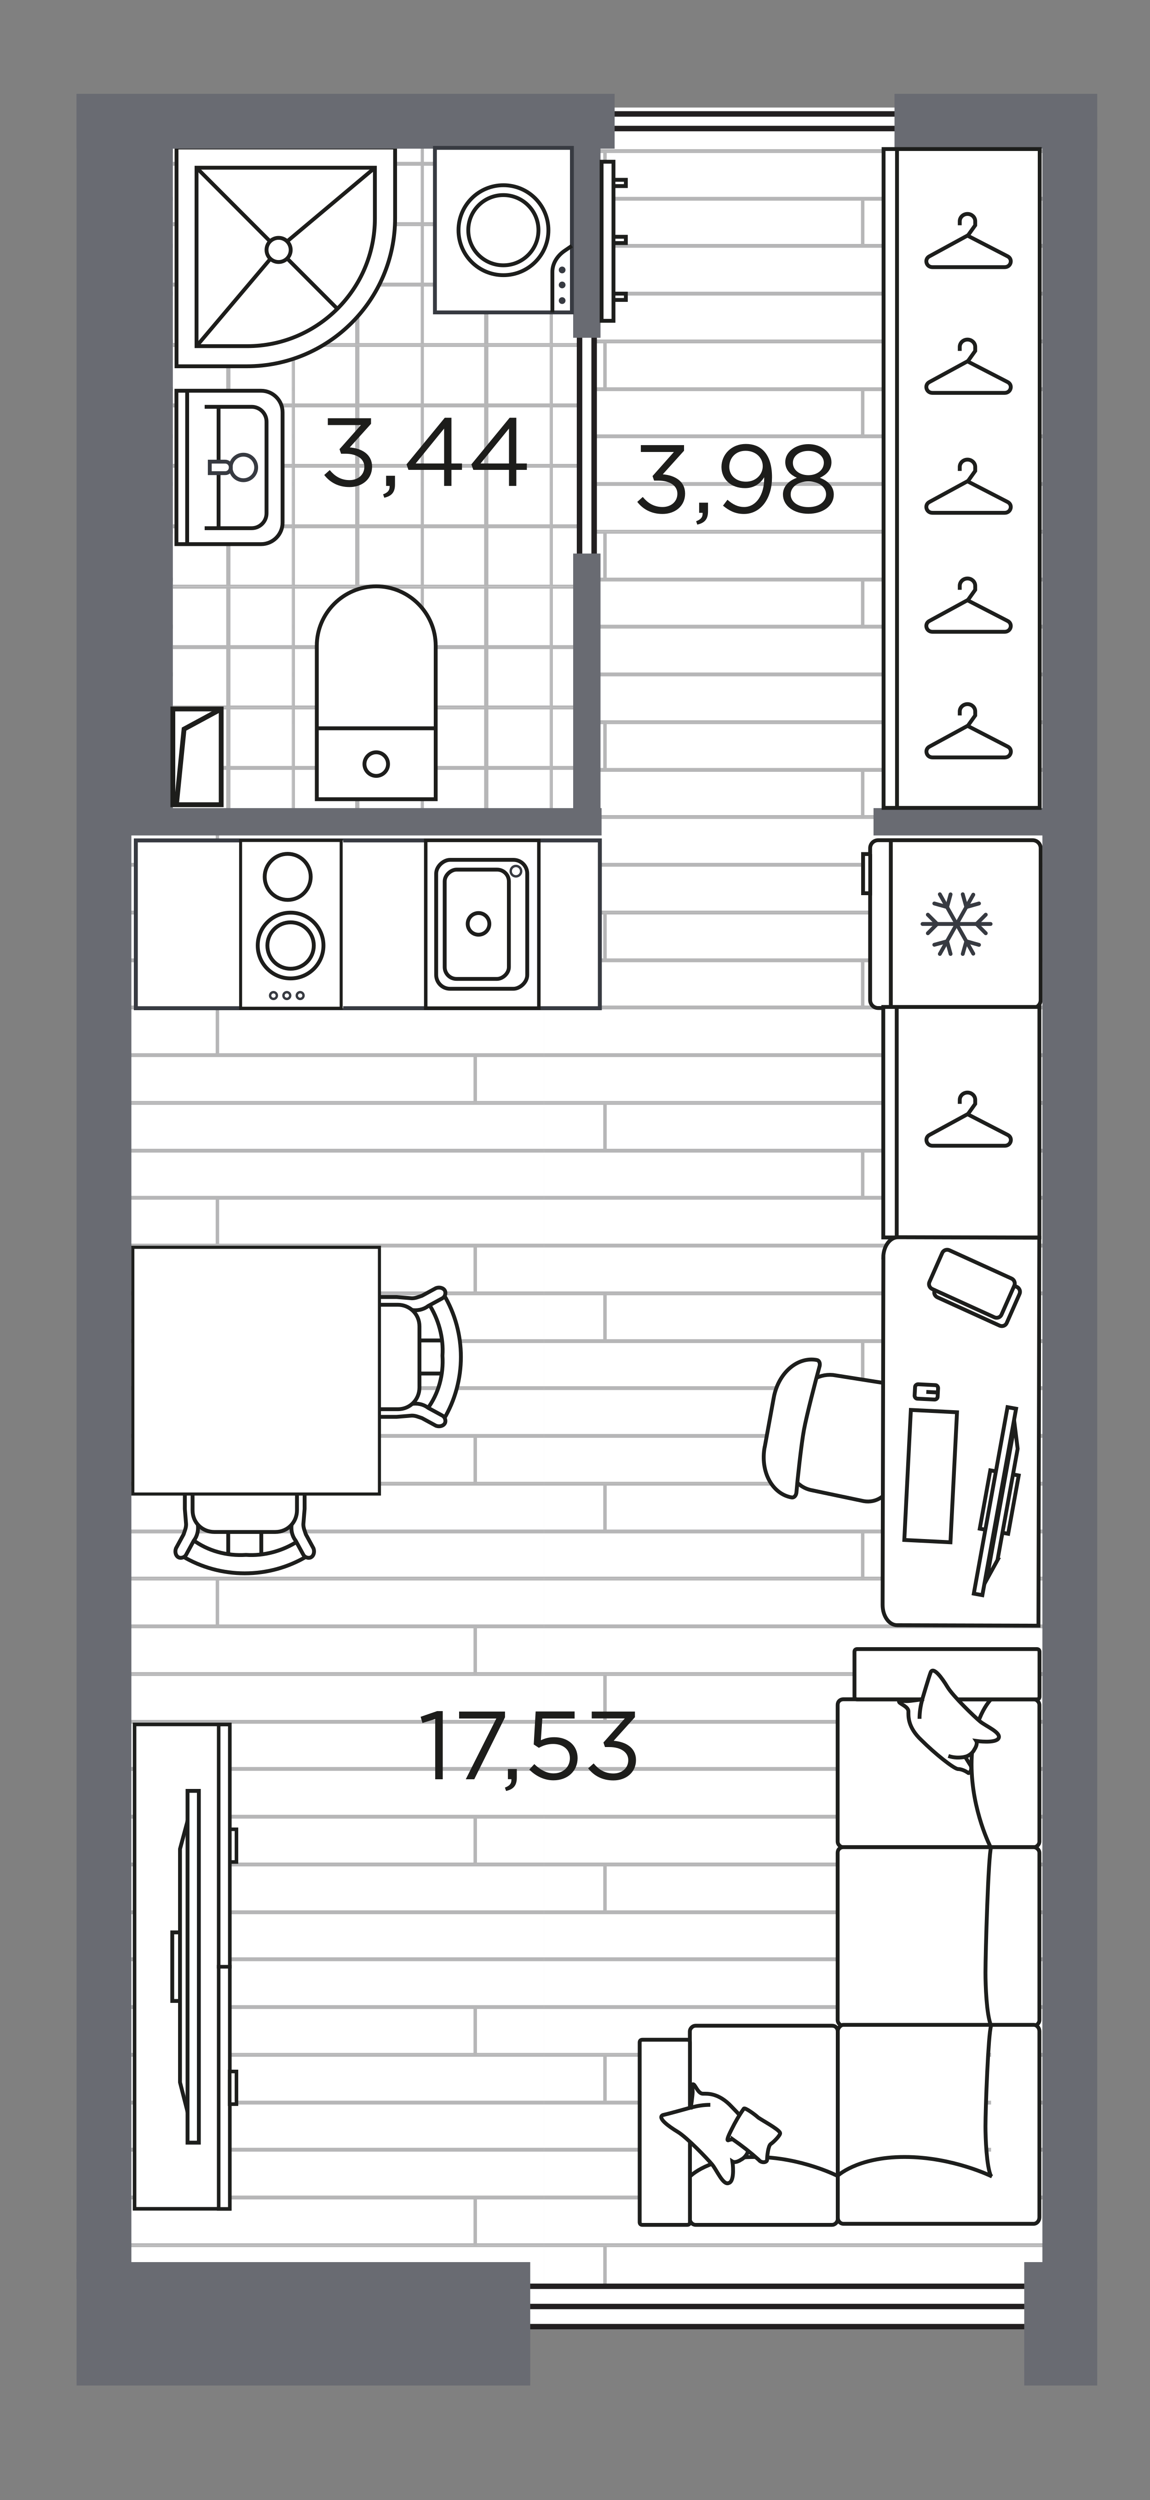 <?xml version="1.0" encoding="UTF-8"?>
<svg xmlns="http://www.w3.org/2000/svg" version="1.1" xmlns:xlink="http://www.w3.org/1999/xlink" viewBox="0 0 118.96 258.5">
  <rect x="0" y="0" width="118.96" height="258.5" fill="#808080" stroke="none"/>
  <defs>
    <style>
      .cls-1 {
        clip-path: url(#clippath-51);
      }

      .cls-2 {
        clip-path: url(#clippath-34);
      }

      .cls-3 {
        clip-path: url(#clippath-38);
      }

      .cls-4 {
        clip-path: url(#clippath-21);
      }

      .cls-5 {
        clip-path: url(#clippath-6);
      }

      .cls-6 {
        clip-path: url(#clippath-7);
      }

      .cls-7 {
        clip-path: url(#clippath-17);
      }

      .cls-8 {
        clip-path: url(#clippath-31);
      }

      .cls-9 {
        stroke-width: .25px;
      }

      .cls-9, .cls-10, .cls-11, .cls-12, .cls-13, .cls-14, .cls-15, .cls-16, .cls-17, .cls-18, .cls-19, .cls-20, .cls-21, .cls-22, .cls-23, .cls-24, .cls-25 {
        stroke-miterlimit: 10;
      }

      .cls-9, .cls-11, .cls-15, .cls-19 {
        stroke: #373a41;
      }

      .cls-9, .cls-26, .cls-14, .cls-15, .cls-17, .cls-18, .cls-20, .cls-21, .cls-24, .cls-25 {
        fill: none;
      }

      .cls-27 {
        clip-path: url(#clippath-15);
      }

      .cls-28 {
        clip-path: url(#clippath-33);
      }

      .cls-29 {
        clip-path: url(#clippath-18);
      }

      .cls-30 {
        clip-path: url(#clippath-47);
      }

      .cls-31 {
        clip-path: url(#clippath-4);
      }

      .cls-32 {
        clip-path: url(#clippath-22);
      }

      .cls-33 {
        clip-path: url(#clippath-23);
      }

      .cls-10 {
        stroke-width: .57px;
      }

      .cls-10, .cls-11, .cls-34, .cls-12, .cls-35, .cls-13, .cls-16, .cls-19, .cls-22, .cls-23 {
        fill: #fff;
      }

      .cls-10, .cls-16, .cls-18 {
        stroke: #221f20;
      }

      .cls-36 {
        clip-path: url(#clippath-54);
      }

      .cls-11 {
        stroke-width: .41px;
      }

      .cls-37 {
        clip-path: url(#clippath-9);
      }

      .cls-38 {
        fill: #373a41;
      }

      .cls-39 {
        clip-path: url(#clippath-10);
      }

      .cls-40 {
        clip-path: url(#clippath-42);
      }

      .cls-41 {
        fill: #b6b6b7;
      }

      .cls-42 {
        clip-path: url(#clippath-43);
      }

      .cls-43 {
        clip-path: url(#clippath-25);
      }

      .cls-12, .cls-14, .cls-20, .cls-21, .cls-24, .cls-25 {
        stroke: #1d1d1b;
      }

      .cls-12, .cls-21 {
        stroke-width: .5px;
      }

      .cls-44 {
        clip-path: url(#clippath-27);
      }

      .cls-45 {
        clip-path: url(#clippath-11);
      }

      .cls-35 {
        stroke-linejoin: round;
      }

      .cls-35, .cls-13, .cls-14, .cls-15, .cls-17, .cls-19, .cls-24 {
        stroke-width: .4px;
      }

      .cls-35, .cls-13, .cls-17, .cls-22, .cls-23 {
        stroke: #1d1e1c;
      }

      .cls-35, .cls-15 {
        stroke-linecap: round;
      }

      .cls-46 {
        clip-path: url(#clippath-36);
      }

      .cls-47 {
        clip-path: url(#clippath-35);
      }

      .cls-48 {
        clip-path: url(#clippath-48);
      }

      .cls-49 {
        clip-path: url(#clippath-28);
      }

      .cls-50 {
        clip-path: url(#clippath-1);
      }

      .cls-51 {
        clip-path: url(#clippath-45);
      }

      .cls-52 {
        isolation: isolate;
      }

      .cls-53 {
        clip-path: url(#clippath-46);
      }

      .cls-54 {
        clip-path: url(#clippath-40);
      }

      .cls-55 {
        clip-path: url(#clippath-5);
      }

      .cls-56 {
        clip-path: url(#clippath-20);
      }

      .cls-57 {
        clip-path: url(#clippath-8);
      }

      .cls-58 {
        clip-path: url(#clippath-52);
      }

      .cls-59 {
        clip-path: url(#clippath-41);
      }

      .cls-60 {
        clip-path: url(#clippath-3);
      }

      .cls-61 {
        clip-path: url(#clippath-26);
      }

      .cls-16, .cls-18 {
        stroke-width: .56px;
      }

      .cls-62 {
        clip-path: url(#clippath-12);
      }

      .cls-63 {
        clip-path: url(#clippath-50);
      }

      .cls-64 {
        clip-path: url(#clippath-14);
      }

      .cls-65 {
        clip-path: url(#clippath-30);
      }

      .cls-66 {
        clip-path: url(#clippath-19);
      }

      .cls-67 {
        mix-blend-mode: multiply;
      }

      .cls-68 {
        clip-path: url(#clippath-32);
      }

      .cls-69 {
        fill: #1d1d1b;
      }

      .cls-70 {
        clip-path: url(#clippath-55);
      }

      .cls-71 {
        fill: #696b72;
      }

      .cls-20 {
        stroke-width: .36px;
      }

      .cls-72 {
        clip-path: url(#clippath-53);
      }

      .cls-73 {
        clip-path: url(#clippath-39);
      }

      .cls-74 {
        clip-path: url(#clippath-16);
      }

      .cls-75 {
        clip-path: url(#clippath-2);
      }

      .cls-76 {
        clip-path: url(#clippath-29);
      }

      .cls-77 {
        clip-path: url(#clippath-49);
      }

      .cls-78 {
        clip-path: url(#clippath-37);
      }

      .cls-79 {
        clip-path: url(#clippath-13);
      }

      .cls-22 {
        stroke-width: .37px;
      }

      .cls-80 {
        clip-path: url(#clippath-24);
      }

      .cls-23 {
        stroke-width: .32px;
      }

      .cls-81 {
        clip-path: url(#clippath);
      }

      .cls-24 {
        fill-rule: evenodd;
      }

      .cls-82 {
        clip-path: url(#clippath-44);
      }

      .cls-25 {
        stroke-width: .31px;
      }
    </style>
    <clipPath id="clippath">
      <polygon class="cls-26" points="111.74 237.48 111.74 11.12 10.76 11.12 10.76 237.87 17.88 237.87 111.74 237.48"/>
    </clipPath>
    <clipPath id="clippath-1">
      <rect class="cls-26" x="56.29" y="5.77" width="93.41" height="78.73"/>
    </clipPath>
    <clipPath id="clippath-2">
      <rect class="cls-26" x="56.29" y="84.51" width="93.41" height="78.73"/>
    </clipPath>
    <clipPath id="clippath-3">
      <rect class="cls-26" x="56.29" y="163.24" width="93.41" height="78.73"/>
    </clipPath>
    <clipPath id="clippath-4">
      <rect class="cls-26" x="-37.12" y="5.77" width="93.41" height="78.73"/>
    </clipPath>
    <clipPath id="clippath-5">
      <rect class="cls-26" x="-37.12" y="84.51" width="93.41" height="78.73"/>
    </clipPath>
    <clipPath id="clippath-6">
      <rect class="cls-26" x="-37.12" y="163.24" width="93.41" height="78.73"/>
    </clipPath>
    <clipPath id="clippath-7">
      <rect class="cls-26" x="17.88" y="14.55" width="42.5" height="70.28"/>
    </clipPath>
    <clipPath id="clippath-8">
      <rect class="cls-26" x="56.97" y="10.69" width="13.34" height="12.49"/>
    </clipPath>
    <clipPath id="clippath-9">
      <rect class="cls-26" x="56.97" y="10.69" width="13.34" height="12.49"/>
    </clipPath>
    <clipPath id="clippath-10">
      <rect class="cls-26" x="56.97" y="23.18" width="13.34" height="12.49"/>
    </clipPath>
    <clipPath id="clippath-11">
      <rect class="cls-26" x="56.97" y="23.18" width="13.34" height="12.49"/>
    </clipPath>
    <clipPath id="clippath-12">
      <rect class="cls-26" x="56.97" y="35.67" width="13.34" height="12.49"/>
    </clipPath>
    <clipPath id="clippath-13">
      <rect class="cls-26" x="56.97" y="35.67" width="13.34" height="12.49"/>
    </clipPath>
    <clipPath id="clippath-14">
      <rect class="cls-26" x="56.97" y="48.16" width="13.34" height="12.49"/>
    </clipPath>
    <clipPath id="clippath-15">
      <rect class="cls-26" x="56.97" y="48.16" width="13.34" height="12.49"/>
    </clipPath>
    <clipPath id="clippath-16">
      <rect class="cls-26" x="56.97" y="60.66" width="13.34" height="12.49"/>
    </clipPath>
    <clipPath id="clippath-17">
      <rect class="cls-26" x="56.97" y="60.66" width="13.34" height="12.49"/>
    </clipPath>
    <clipPath id="clippath-18">
      <rect class="cls-26" x="56.97" y="73.15" width="13.34" height="12.49"/>
    </clipPath>
    <clipPath id="clippath-19">
      <rect class="cls-26" x="56.97" y="73.15" width="13.34" height="12.49"/>
    </clipPath>
    <clipPath id="clippath-20">
      <rect class="cls-26" x="43.63" y="10.69" width="13.34" height="12.49"/>
    </clipPath>
    <clipPath id="clippath-21">
      <rect class="cls-26" x="43.63" y="10.69" width="13.34" height="12.49"/>
    </clipPath>
    <clipPath id="clippath-22">
      <rect class="cls-26" x="43.63" y="23.18" width="13.34" height="12.49"/>
    </clipPath>
    <clipPath id="clippath-23">
      <rect class="cls-26" x="43.63" y="23.18" width="13.34" height="12.49"/>
    </clipPath>
    <clipPath id="clippath-24">
      <rect class="cls-26" x="43.63" y="35.67" width="13.34" height="12.49"/>
    </clipPath>
    <clipPath id="clippath-25">
      <rect class="cls-26" x="43.63" y="35.67" width="13.34" height="12.49"/>
    </clipPath>
    <clipPath id="clippath-26">
      <rect class="cls-26" x="43.63" y="48.16" width="13.34" height="12.49"/>
    </clipPath>
    <clipPath id="clippath-27">
      <rect class="cls-26" x="43.63" y="48.16" width="13.34" height="12.49"/>
    </clipPath>
    <clipPath id="clippath-28">
      <rect class="cls-26" x="43.63" y="60.66" width="13.34" height="12.49"/>
    </clipPath>
    <clipPath id="clippath-29">
      <rect class="cls-26" x="43.63" y="60.66" width="13.34" height="12.49"/>
    </clipPath>
    <clipPath id="clippath-30">
      <rect class="cls-26" x="43.63" y="73.15" width="13.34" height="12.49"/>
    </clipPath>
    <clipPath id="clippath-31">
      <rect class="cls-26" x="43.63" y="73.15" width="13.34" height="12.49"/>
    </clipPath>
    <clipPath id="clippath-32">
      <rect class="cls-26" x="30.29" y="10.69" width="13.34" height="12.49"/>
    </clipPath>
    <clipPath id="clippath-33">
      <rect class="cls-26" x="30.29" y="10.69" width="13.34" height="12.49"/>
    </clipPath>
    <clipPath id="clippath-34">
      <rect class="cls-26" x="30.29" y="23.18" width="13.34" height="12.49"/>
    </clipPath>
    <clipPath id="clippath-35">
      <rect class="cls-26" x="30.29" y="23.18" width="13.34" height="12.49"/>
    </clipPath>
    <clipPath id="clippath-36">
      <rect class="cls-26" x="30.29" y="35.67" width="13.34" height="12.49"/>
    </clipPath>
    <clipPath id="clippath-37">
      <rect class="cls-26" x="30.29" y="35.67" width="13.34" height="12.49"/>
    </clipPath>
    <clipPath id="clippath-38">
      <rect class="cls-26" x="30.29" y="48.16" width="13.34" height="12.49"/>
    </clipPath>
    <clipPath id="clippath-39">
      <rect class="cls-26" x="30.29" y="48.16" width="13.34" height="12.49"/>
    </clipPath>
    <clipPath id="clippath-40">
      <rect class="cls-26" x="30.29" y="60.66" width="13.34" height="12.49"/>
    </clipPath>
    <clipPath id="clippath-41">
      <rect class="cls-26" x="30.29" y="60.66" width="13.34" height="12.49"/>
    </clipPath>
    <clipPath id="clippath-42">
      <rect class="cls-26" x="30.29" y="73.15" width="13.34" height="12.49"/>
    </clipPath>
    <clipPath id="clippath-43">
      <rect class="cls-26" x="30.29" y="73.15" width="13.34" height="12.49"/>
    </clipPath>
    <clipPath id="clippath-44">
      <rect class="cls-26" x="16.95" y="10.69" width="13.34" height="12.49"/>
    </clipPath>
    <clipPath id="clippath-45">
      <rect class="cls-26" x="16.95" y="10.69" width="13.34" height="12.49"/>
    </clipPath>
    <clipPath id="clippath-46">
      <rect class="cls-26" x="16.95" y="23.18" width="13.34" height="12.49"/>
    </clipPath>
    <clipPath id="clippath-47">
      <rect class="cls-26" x="16.95" y="23.18" width="13.34" height="12.49"/>
    </clipPath>
    <clipPath id="clippath-48">
      <rect class="cls-26" x="16.95" y="35.67" width="13.34" height="12.49"/>
    </clipPath>
    <clipPath id="clippath-49">
      <rect class="cls-26" x="16.95" y="35.67" width="13.34" height="12.49"/>
    </clipPath>
    <clipPath id="clippath-50">
      <rect class="cls-26" x="16.95" y="48.16" width="13.34" height="12.49"/>
    </clipPath>
    <clipPath id="clippath-51">
      <rect class="cls-26" x="16.95" y="48.16" width="13.34" height="12.49"/>
    </clipPath>
    <clipPath id="clippath-52">
      <rect class="cls-26" x="16.95" y="60.66" width="13.34" height="12.49"/>
    </clipPath>
    <clipPath id="clippath-53">
      <rect class="cls-26" x="16.95" y="60.66" width="13.34" height="12.49"/>
    </clipPath>
    <clipPath id="clippath-54">
      <rect class="cls-26" x="16.95" y="73.15" width="13.34" height="12.49"/>
    </clipPath>
    <clipPath id="clippath-55">
      <rect class="cls-26" x="16.95" y="73.15" width="13.34" height="12.49"/>
    </clipPath>
  </defs>
  <!-- Generator: Adobe Illustrator 28.7.1, SVG Export Plug-In . SVG Version: 1.2.0 Build 142)  -->
  <g class="cls-52">
    <g id="_Аpartments" data-name="Аpartments" class="cls-67">
      <g id="APT-5">
        <g class="cls-81">
          <g class="cls-50">
            <g>
              <rect class="cls-34" x="56.29" y="74.67" width="93.41" height="19.68"/>
              <rect class="cls-41" x="56.29" y="84.27" width="93.41" height=".4"/>
              <rect class="cls-41" x="56.29" y="79.4" width="93.41" height=".4"/>
              <g>
                <rect class="cls-41" x="62.4" y="74.67" width=".36" height="4.94"/>
                <rect class="cls-41" x="89.06" y="79.6" width=".36" height="4.94"/>
              </g>
              <rect class="cls-41" x="56.29" y="74.67" width="93.41" height=".2"/>
            </g>
            <g>
              <rect class="cls-34" x="56.29" y="54.98" width="93.41" height="19.68"/>
              <rect class="cls-41" x="56.29" y="69.53" width="93.41" height=".4"/>
              <rect class="cls-41" x="56.29" y="64.59" width="93.41" height=".4"/>
              <rect class="cls-41" x="56.29" y="59.72" width="93.41" height=".4"/>
              <g>
                <rect class="cls-41" x="62.4" y="54.98" width=".36" height="4.94"/>
                <rect class="cls-41" x="89.06" y="59.92" width=".36" height="4.94"/>
                <rect class="cls-41" x="115.73" y="64.86" width=".36" height="4.87"/>
              </g>
              <rect class="cls-41" x="56.29" y="54.98" width="93.41" height=".2"/>
              <rect class="cls-41" x="56.29" y="74.47" width="93.41" height=".2"/>
            </g>
            <g>
              <rect class="cls-34" x="56.29" y="35.3" width="93.41" height="19.68"/>
              <rect class="cls-41" x="56.29" y="49.84" width="93.41" height=".4"/>
              <rect class="cls-41" x="56.29" y="44.91" width="93.41" height=".4"/>
              <rect class="cls-41" x="56.29" y="40.04" width="93.41" height=".4"/>
              <g>
                <rect class="cls-41" x="62.4" y="35.3" width=".36" height="4.94"/>
                <rect class="cls-41" x="89.06" y="40.24" width=".36" height="4.94"/>
                <rect class="cls-41" x="115.73" y="45.18" width=".36" height="4.87"/>
              </g>
              <rect class="cls-41" x="56.29" y="35.3" width="93.41" height=".2"/>
              <rect class="cls-41" x="56.29" y="54.78" width="93.41" height=".2"/>
            </g>
            <g>
              <rect class="cls-34" x="56.29" y="15.62" width="93.41" height="19.68"/>
              <rect class="cls-41" x="56.29" y="30.16" width="93.41" height=".4"/>
              <rect class="cls-41" x="56.29" y="25.22" width="93.41" height=".4"/>
              <rect class="cls-41" x="56.29" y="20.35" width="93.41" height=".4"/>
              <g>
                <rect class="cls-41" x="62.4" y="15.62" width=".36" height="4.94"/>
                <rect class="cls-41" x="89.06" y="20.55" width=".36" height="4.94"/>
                <rect class="cls-41" x="115.73" y="25.49" width=".36" height="4.87"/>
              </g>
              <rect class="cls-41" x="56.29" y="15.62" width="93.41" height=".2"/>
              <rect class="cls-41" x="56.29" y="35.1" width="93.41" height=".2"/>
            </g>
            <g>
              <rect class="cls-34" x="56.29" y="-4.07" width="93.41" height="19.68"/>
              <rect class="cls-41" x="56.29" y="10.48" width="93.41" height=".4"/>
              <rect class="cls-41" x="56.29" y="5.54" width="93.41" height=".4"/>
              <g>
                <rect class="cls-41" x="89.06" y=".87" width=".36" height="4.94"/>
                <rect class="cls-41" x="115.73" y="5.81" width=".36" height="4.87"/>
              </g>
              <rect class="cls-41" x="56.29" y="15.42" width="93.41" height=".2"/>
            </g>
          </g>
          <g class="cls-75">
            <g>
              <rect class="cls-34" x="56.29" y="153.4" width="93.41" height="19.68"/>
              <rect class="cls-41" x="56.29" y="163.01" width="93.41" height=".4"/>
              <rect class="cls-41" x="56.29" y="158.14" width="93.41" height=".4"/>
              <g>
                <rect class="cls-41" x="62.4" y="153.4" width=".36" height="4.94"/>
                <rect class="cls-41" x="89.06" y="158.34" width=".36" height="4.94"/>
              </g>
              <rect class="cls-41" x="56.29" y="153.4" width="93.41" height=".2"/>
            </g>
            <g>
              <rect class="cls-34" x="56.29" y="133.72" width="93.41" height="19.68"/>
              <rect class="cls-41" x="56.29" y="148.26" width="93.41" height=".4"/>
              <rect class="cls-41" x="56.29" y="143.32" width="93.41" height=".4"/>
              <rect class="cls-41" x="56.29" y="138.46" width="93.41" height=".4"/>
              <g>
                <rect class="cls-41" x="62.4" y="133.72" width=".36" height="4.94"/>
                <rect class="cls-41" x="89.06" y="138.65" width=".36" height="4.94"/>
                <rect class="cls-41" x="115.73" y="143.59" width=".36" height="4.87"/>
              </g>
              <rect class="cls-41" x="56.29" y="133.72" width="93.41" height=".2"/>
              <rect class="cls-41" x="56.29" y="153.2" width="93.41" height=".2"/>
            </g>
            <g>
              <rect class="cls-34" x="56.29" y="114.03" width="93.41" height="19.68"/>
              <rect class="cls-41" x="56.29" y="128.58" width="93.41" height=".4"/>
              <rect class="cls-41" x="56.29" y="123.64" width="93.41" height=".4"/>
              <rect class="cls-41" x="56.29" y="118.77" width="93.41" height=".4"/>
              <g>
                <rect class="cls-41" x="62.4" y="114.03" width=".36" height="4.94"/>
                <rect class="cls-41" x="89.06" y="118.97" width=".36" height="4.94"/>
                <rect class="cls-41" x="115.73" y="123.91" width=".36" height="4.87"/>
              </g>
              <rect class="cls-41" x="56.29" y="114.03" width="93.41" height=".2"/>
              <rect class="cls-41" x="56.29" y="133.52" width="93.41" height=".2"/>
            </g>
            <g>
              <rect class="cls-34" x="56.29" y="94.35" width="93.41" height="19.68"/>
              <rect class="cls-41" x="56.29" y="108.89" width="93.41" height=".4"/>
              <rect class="cls-41" x="56.29" y="103.96" width="93.41" height=".4"/>
              <rect class="cls-41" x="56.29" y="99.09" width="93.41" height=".4"/>
              <g>
                <rect class="cls-41" x="62.4" y="94.35" width=".36" height="4.94"/>
                <rect class="cls-41" x="89.06" y="99.29" width=".36" height="4.94"/>
                <rect class="cls-41" x="115.73" y="104.23" width=".36" height="4.87"/>
              </g>
              <rect class="cls-41" x="56.29" y="94.35" width="93.41" height=".2"/>
              <rect class="cls-41" x="56.29" y="113.83" width="93.41" height=".2"/>
            </g>
            <g>
              <rect class="cls-34" x="56.29" y="74.67" width="93.41" height="19.68"/>
              <rect class="cls-41" x="56.29" y="89.21" width="93.41" height=".4"/>
              <rect class="cls-41" x="56.29" y="84.27" width="93.41" height=".4"/>
              <g>
                <rect class="cls-41" x="89.06" y="79.6" width=".36" height="4.94"/>
                <rect class="cls-41" x="115.73" y="84.54" width=".36" height="4.87"/>
              </g>
              <rect class="cls-41" x="56.29" y="94.15" width="93.41" height=".2"/>
            </g>
          </g>
          <g class="cls-60">
            <g>
              <rect class="cls-34" x="56.29" y="232.13" width="93.41" height="19.68"/>
              <rect class="cls-41" x="56.29" y="241.74" width="93.41" height=".4"/>
              <rect class="cls-41" x="56.29" y="236.87" width="93.41" height=".4"/>
              <g>
                <rect class="cls-41" x="62.4" y="232.13" width=".36" height="4.94"/>
                <rect class="cls-41" x="89.06" y="237.07" width=".36" height="4.94"/>
              </g>
              <rect class="cls-41" x="56.29" y="232.13" width="93.41" height=".2"/>
            </g>
            <g>
              <rect class="cls-34" x="56.29" y="212.45" width="93.41" height="19.68"/>
              <rect class="cls-41" x="56.29" y="227" width="93.41" height=".4"/>
              <rect class="cls-41" x="56.29" y="222.06" width="93.41" height=".4"/>
              <rect class="cls-41" x="56.29" y="217.19" width="93.41" height=".4"/>
              <g>
                <rect class="cls-41" x="62.4" y="212.45" width=".36" height="4.94"/>
                <rect class="cls-41" x="89.06" y="217.39" width=".36" height="4.94"/>
                <rect class="cls-41" x="115.73" y="222.33" width=".36" height="4.87"/>
              </g>
              <rect class="cls-41" x="56.29" y="212.45" width="93.41" height=".2"/>
              <rect class="cls-41" x="56.29" y="231.93" width="93.41" height=".2"/>
            </g>
            <g>
              <rect class="cls-34" x="56.29" y="192.77" width="93.41" height="19.68"/>
              <rect class="cls-41" x="56.29" y="207.31" width="93.41" height=".4"/>
              <rect class="cls-41" x="56.29" y="202.37" width="93.41" height=".4"/>
              <rect class="cls-41" x="56.29" y="197.51" width="93.41" height=".4"/>
              <g>
                <rect class="cls-41" x="62.4" y="192.77" width=".36" height="4.94"/>
                <rect class="cls-41" x="89.06" y="197.71" width=".36" height="4.94"/>
                <rect class="cls-41" x="115.73" y="202.64" width=".36" height="4.87"/>
              </g>
              <rect class="cls-41" x="56.29" y="192.77" width="93.41" height=".2"/>
              <rect class="cls-41" x="56.29" y="212.25" width="93.41" height=".2"/>
            </g>
            <g>
              <rect class="cls-34" x="56.29" y="173.08" width="93.41" height="19.68"/>
              <rect class="cls-41" x="56.29" y="187.63" width="93.41" height=".4"/>
              <rect class="cls-41" x="56.29" y="182.69" width="93.41" height=".4"/>
              <rect class="cls-41" x="56.29" y="177.82" width="93.41" height=".4"/>
              <g>
                <rect class="cls-41" x="62.4" y="173.08" width=".36" height="4.94"/>
                <rect class="cls-41" x="89.06" y="178.02" width=".36" height="4.94"/>
                <rect class="cls-41" x="115.73" y="182.96" width=".36" height="4.87"/>
              </g>
              <rect class="cls-41" x="56.29" y="173.08" width="93.41" height=".2"/>
              <rect class="cls-41" x="56.29" y="192.57" width="93.41" height=".2"/>
            </g>
            <g>
              <rect class="cls-34" x="56.29" y="153.4" width="93.41" height="19.68"/>
              <rect class="cls-41" x="56.29" y="167.95" width="93.41" height=".4"/>
              <rect class="cls-41" x="56.29" y="163.01" width="93.41" height=".4"/>
              <g>
                <rect class="cls-41" x="89.06" y="158.34" width=".36" height="4.94"/>
                <rect class="cls-41" x="115.73" y="163.28" width=".36" height="4.87"/>
              </g>
              <rect class="cls-41" x="56.29" y="172.88" width="93.41" height=".2"/>
            </g>
          </g>
          <g class="cls-31">
            <g>
              <rect class="cls-34" x="-37.12" y="74.67" width="93.41" height="19.68"/>
              <rect class="cls-41" x="-37.12" y="84.27" width="93.41" height=".4"/>
              <rect class="cls-41" x="-37.12" y="79.4" width="93.41" height=".4"/>
              <rect class="cls-41" x="-37.12" y="74.67" width="93.41" height=".2"/>
            </g>
            <g>
              <rect class="cls-34" x="-37.12" y="54.98" width="93.41" height="19.68"/>
              <rect class="cls-41" x="-37.12" y="69.53" width="93.41" height=".4"/>
              <rect class="cls-41" x="-37.12" y="64.59" width="93.41" height=".4"/>
              <rect class="cls-41" x="-37.12" y="59.72" width="93.41" height=".4"/>
              <g>
                <rect class="cls-41" x="22.31" y="64.86" width=".36" height="4.87"/>
                <rect class="cls-41" x="48.98" y="69.73" width=".36" height="4.94"/>
              </g>
              <rect class="cls-41" x="-37.12" y="54.98" width="93.41" height=".2"/>
              <rect class="cls-41" x="-37.12" y="74.47" width="93.41" height=".2"/>
            </g>
            <g>
              <rect class="cls-34" x="-37.12" y="35.3" width="93.41" height="19.68"/>
              <rect class="cls-41" x="-37.12" y="49.84" width="93.41" height=".4"/>
              <rect class="cls-41" x="-37.12" y="44.91" width="93.41" height=".4"/>
              <rect class="cls-41" x="-37.12" y="40.04" width="93.41" height=".4"/>
              <g>
                <rect class="cls-41" x="22.31" y="45.18" width=".36" height="4.87"/>
                <rect class="cls-41" x="48.98" y="50.04" width=".36" height="4.94"/>
              </g>
              <rect class="cls-41" x="-37.12" y="35.3" width="93.41" height=".2"/>
              <rect class="cls-41" x="-37.12" y="54.78" width="93.41" height=".2"/>
            </g>
            <g>
              <rect class="cls-34" x="-37.12" y="15.62" width="93.41" height="19.68"/>
              <rect class="cls-41" x="-37.12" y="30.16" width="93.41" height=".4"/>
              <rect class="cls-41" x="-37.12" y="25.22" width="93.41" height=".4"/>
              <rect class="cls-41" x="-37.12" y="20.35" width="93.41" height=".4"/>
              <g>
                <rect class="cls-41" x="22.31" y="25.49" width=".36" height="4.87"/>
                <rect class="cls-41" x="48.98" y="30.36" width=".36" height="4.94"/>
              </g>
              <rect class="cls-41" x="-37.12" y="15.62" width="93.41" height=".2"/>
              <rect class="cls-41" x="-37.12" y="35.1" width="93.41" height=".2"/>
            </g>
            <g>
              <rect class="cls-34" x="-37.12" y="-4.07" width="93.41" height="19.68"/>
              <rect class="cls-41" x="-37.12" y="10.48" width="93.41" height=".4"/>
              <rect class="cls-41" x="-37.12" y="5.54" width="93.41" height=".4"/>
              <g>
                <rect class="cls-41" x="22.31" y="5.81" width=".36" height="4.87"/>
                <rect class="cls-41" x="48.98" y="10.68" width=".36" height="4.94"/>
              </g>
              <rect class="cls-41" x="-37.12" y="15.42" width="93.41" height=".2"/>
            </g>
          </g>
          <g class="cls-55">
            <g>
              <rect class="cls-34" x="-37.12" y="153.4" width="93.41" height="19.68"/>
              <rect class="cls-41" x="-37.12" y="163.01" width="93.41" height=".4"/>
              <rect class="cls-41" x="-37.12" y="158.14" width="93.41" height=".4"/>
              <rect class="cls-41" x="-37.12" y="153.4" width="93.41" height=".2"/>
            </g>
            <g>
              <rect class="cls-34" x="-37.12" y="133.72" width="93.41" height="19.68"/>
              <rect class="cls-41" x="-37.12" y="148.26" width="93.41" height=".4"/>
              <rect class="cls-41" x="-37.12" y="143.32" width="93.41" height=".4"/>
              <rect class="cls-41" x="-37.12" y="138.46" width="93.41" height=".4"/>
              <g>
                <rect class="cls-41" x="22.31" y="143.59" width=".36" height="4.87"/>
                <rect class="cls-41" x="48.98" y="148.46" width=".36" height="4.94"/>
              </g>
              <rect class="cls-41" x="-37.12" y="133.72" width="93.41" height=".2"/>
              <rect class="cls-41" x="-37.12" y="153.2" width="93.41" height=".2"/>
            </g>
            <g>
              <rect class="cls-34" x="-37.12" y="114.03" width="93.41" height="19.68"/>
              <rect class="cls-41" x="-37.12" y="128.58" width="93.41" height=".4"/>
              <rect class="cls-41" x="-37.12" y="123.64" width="93.41" height=".4"/>
              <rect class="cls-41" x="-37.12" y="118.77" width="93.41" height=".4"/>
              <g>
                <rect class="cls-41" x="22.31" y="123.91" width=".36" height="4.87"/>
                <rect class="cls-41" x="48.98" y="128.78" width=".36" height="4.94"/>
              </g>
              <rect class="cls-41" x="-37.12" y="114.03" width="93.41" height=".2"/>
              <rect class="cls-41" x="-37.12" y="133.52" width="93.41" height=".2"/>
            </g>
            <g>
              <rect class="cls-34" x="-37.12" y="94.35" width="93.41" height="19.68"/>
              <rect class="cls-41" x="-37.12" y="108.89" width="93.41" height=".4"/>
              <rect class="cls-41" x="-37.12" y="103.96" width="93.41" height=".4"/>
              <rect class="cls-41" x="-37.12" y="99.09" width="93.41" height=".4"/>
              <g>
                <rect class="cls-41" x="22.31" y="104.23" width=".36" height="4.87"/>
                <rect class="cls-41" x="48.98" y="109.09" width=".36" height="4.94"/>
              </g>
              <rect class="cls-41" x="-37.12" y="94.35" width="93.41" height=".2"/>
              <rect class="cls-41" x="-37.12" y="113.83" width="93.41" height=".2"/>
            </g>
            <g>
              <rect class="cls-34" x="-37.12" y="74.67" width="93.41" height="19.68"/>
              <rect class="cls-41" x="-37.12" y="89.21" width="93.41" height=".4"/>
              <rect class="cls-41" x="-37.12" y="84.27" width="93.41" height=".4"/>
              <g>
                <rect class="cls-41" x="22.31" y="84.54" width=".36" height="4.87"/>
                <rect class="cls-41" x="48.98" y="89.41" width=".36" height="4.94"/>
              </g>
              <rect class="cls-41" x="-37.12" y="94.15" width="93.41" height=".2"/>
            </g>
          </g>
          <g class="cls-5">
            <g>
              <rect class="cls-34" x="-37.12" y="232.13" width="93.41" height="19.68"/>
              <rect class="cls-41" x="-37.12" y="241.74" width="93.41" height=".4"/>
              <rect class="cls-41" x="-37.12" y="236.87" width="93.41" height=".4"/>
              <rect class="cls-41" x="-37.12" y="232.13" width="93.41" height=".2"/>
            </g>
            <g>
              <rect class="cls-34" x="-37.12" y="212.45" width="93.41" height="19.68"/>
              <rect class="cls-41" x="-37.12" y="227" width="93.41" height=".4"/>
              <rect class="cls-41" x="-37.12" y="222.06" width="93.41" height=".4"/>
              <rect class="cls-41" x="-37.12" y="217.19" width="93.41" height=".4"/>
              <g>
                <rect class="cls-41" x="22.31" y="222.33" width=".36" height="4.87"/>
                <rect class="cls-41" x="48.98" y="227.2" width=".36" height="4.94"/>
              </g>
              <rect class="cls-41" x="-37.12" y="212.45" width="93.41" height=".2"/>
              <rect class="cls-41" x="-37.12" y="231.93" width="93.41" height=".2"/>
            </g>
            <g>
              <rect class="cls-34" x="-37.12" y="192.77" width="93.41" height="19.68"/>
              <rect class="cls-41" x="-37.12" y="207.31" width="93.41" height=".4"/>
              <rect class="cls-41" x="-37.12" y="202.37" width="93.41" height=".4"/>
              <rect class="cls-41" x="-37.12" y="197.51" width="93.41" height=".4"/>
              <g>
                <rect class="cls-41" x="22.31" y="202.64" width=".36" height="4.87"/>
                <rect class="cls-41" x="48.98" y="207.51" width=".36" height="4.94"/>
              </g>
              <rect class="cls-41" x="-37.12" y="192.77" width="93.41" height=".2"/>
              <rect class="cls-41" x="-37.12" y="212.25" width="93.41" height=".2"/>
            </g>
            <g>
              <rect class="cls-34" x="-37.12" y="173.08" width="93.41" height="19.68"/>
              <rect class="cls-41" x="-37.12" y="187.63" width="93.41" height=".4"/>
              <rect class="cls-41" x="-37.12" y="182.69" width="93.41" height=".4"/>
              <rect class="cls-41" x="-37.12" y="177.82" width="93.41" height=".4"/>
              <g>
                <rect class="cls-41" x="22.31" y="182.96" width=".36" height="4.87"/>
                <rect class="cls-41" x="48.98" y="187.83" width=".36" height="4.94"/>
              </g>
              <rect class="cls-41" x="-37.12" y="173.08" width="93.41" height=".2"/>
              <rect class="cls-41" x="-37.12" y="192.57" width="93.41" height=".2"/>
            </g>
            <g>
              <rect class="cls-34" x="-37.12" y="153.4" width="93.41" height="19.68"/>
              <rect class="cls-41" x="-37.12" y="167.95" width="93.41" height=".4"/>
              <rect class="cls-41" x="-37.12" y="163.01" width="93.41" height=".4"/>
              <g>
                <rect class="cls-41" x="22.31" y="163.28" width=".36" height="4.87"/>
                <rect class="cls-41" x="48.98" y="168.15" width=".36" height="4.94"/>
              </g>
              <rect class="cls-41" x="-37.12" y="172.88" width="93.41" height=".2"/>
            </g>
          </g>
        </g>
      </g>
      <g class="cls-6">
        <g class="cls-57">
          <rect class="cls-34" x="56.97" y="10.69" width="13.34" height="12.49"/>
          <g class="cls-37">
            <g>
              <g>
                <rect class="cls-41" x="56.97" y="10.69" width="13.34" height=".2"/>
                <rect class="cls-41" x="56.97" y="16.73" width="13.34" height=".41"/>
                <rect class="cls-41" x="56.97" y="22.97" width="13.34" height=".2"/>
              </g>
              <g>
                <rect class="cls-41" x="56.97" y="10.69" width=".22" height="12.49"/>
                <rect class="cls-41" x="63.42" y="10.69" width=".44" height="12.49"/>
                <rect class="cls-41" x="70.2" y="10.69" width=".11" height="12.49"/>
              </g>
            </g>
          </g>
        </g>
        <g class="cls-39">
          <rect class="cls-34" x="56.97" y="23.18" width="13.34" height="12.49"/>
          <g class="cls-45">
            <g>
              <g>
                <rect class="cls-41" x="56.97" y="23.18" width="13.34" height=".2"/>
                <rect class="cls-41" x="56.97" y="29.22" width="13.34" height=".41"/>
                <rect class="cls-41" x="56.97" y="35.47" width="13.34" height=".2"/>
              </g>
              <g>
                <rect class="cls-41" x="56.97" y="23.18" width=".22" height="12.49"/>
                <rect class="cls-41" x="63.42" y="23.18" width=".44" height="12.49"/>
                <rect class="cls-41" x="70.2" y="23.18" width=".11" height="12.49"/>
              </g>
            </g>
          </g>
        </g>
        <g class="cls-62">
          <rect class="cls-34" x="56.97" y="35.67" width="13.34" height="12.49"/>
          <g class="cls-79">
            <g>
              <g>
                <rect class="cls-41" x="56.97" y="35.67" width="13.34" height=".2"/>
                <rect class="cls-41" x="56.97" y="41.71" width="13.34" height=".41"/>
                <rect class="cls-41" x="56.97" y="47.96" width="13.34" height=".2"/>
              </g>
              <g>
                <rect class="cls-41" x="56.97" y="35.67" width=".22" height="12.49"/>
                <rect class="cls-41" x="63.42" y="35.67" width=".44" height="12.49"/>
                <rect class="cls-41" x="70.2" y="35.67" width=".11" height="12.49"/>
              </g>
            </g>
          </g>
        </g>
        <g class="cls-64">
          <rect class="cls-34" x="56.97" y="48.16" width="13.34" height="12.49"/>
          <g class="cls-27">
            <g>
              <g>
                <rect class="cls-41" x="56.97" y="48.16" width="13.34" height=".2"/>
                <rect class="cls-41" x="56.97" y="54.21" width="13.34" height=".41"/>
                <rect class="cls-41" x="56.97" y="60.45" width="13.34" height=".2"/>
              </g>
              <g>
                <rect class="cls-41" x="56.97" y="48.16" width=".22" height="12.49"/>
                <rect class="cls-41" x="63.42" y="48.16" width=".44" height="12.49"/>
                <rect class="cls-41" x="70.2" y="48.16" width=".11" height="12.49"/>
              </g>
            </g>
          </g>
        </g>
        <g class="cls-74">
          <rect class="cls-34" x="56.97" y="60.66" width="13.34" height="12.49"/>
          <g class="cls-7">
            <g>
              <g>
                <rect class="cls-41" x="56.97" y="60.66" width="13.34" height=".2"/>
                <rect class="cls-41" x="56.97" y="66.7" width="13.34" height=".41"/>
                <rect class="cls-41" x="56.97" y="72.94" width="13.34" height=".2"/>
              </g>
              <g>
                <rect class="cls-41" x="56.97" y="60.66" width=".22" height="12.49"/>
                <rect class="cls-41" x="63.42" y="60.66" width=".44" height="12.49"/>
                <rect class="cls-41" x="70.2" y="60.66" width=".11" height="12.49"/>
              </g>
            </g>
          </g>
        </g>
        <g class="cls-29">
          <rect class="cls-34" x="56.97" y="73.15" width="13.34" height="12.49"/>
          <g class="cls-66">
            <g>
              <g>
                <rect class="cls-41" x="56.97" y="73.15" width="13.34" height=".2"/>
                <rect class="cls-41" x="56.97" y="79.19" width="13.34" height=".41"/>
                <rect class="cls-41" x="56.97" y="85.44" width="13.34" height=".2"/>
              </g>
              <g>
                <rect class="cls-41" x="56.97" y="73.15" width=".22" height="12.49"/>
                <rect class="cls-41" x="63.42" y="73.15" width=".44" height="12.49"/>
                <rect class="cls-41" x="70.2" y="73.15" width=".11" height="12.49"/>
              </g>
            </g>
          </g>
        </g>
        <g class="cls-56">
          <rect class="cls-34" x="43.63" y="10.69" width="13.34" height="12.49"/>
          <g class="cls-4">
            <g>
              <g>
                <rect class="cls-41" x="43.63" y="10.69" width="13.34" height=".2"/>
                <rect class="cls-41" x="43.63" y="16.73" width="13.34" height=".41"/>
                <rect class="cls-41" x="43.63" y="22.97" width="13.34" height=".2"/>
              </g>
              <g>
                <rect class="cls-41" x="43.63" y="10.69" width=".22" height="12.49"/>
                <rect class="cls-41" x="50.08" y="10.69" width=".44" height="12.49"/>
                <rect class="cls-41" x="56.86" y="10.69" width=".11" height="12.49"/>
              </g>
            </g>
          </g>
        </g>
        <g class="cls-32">
          <rect class="cls-34" x="43.63" y="23.18" width="13.34" height="12.49"/>
          <g class="cls-33">
            <g>
              <g>
                <rect class="cls-41" x="43.63" y="23.18" width="13.34" height=".2"/>
                <rect class="cls-41" x="43.63" y="29.22" width="13.34" height=".41"/>
                <rect class="cls-41" x="43.63" y="35.47" width="13.34" height=".2"/>
              </g>
              <g>
                <rect class="cls-41" x="43.63" y="23.18" width=".22" height="12.49"/>
                <rect class="cls-41" x="50.08" y="23.18" width=".44" height="12.49"/>
                <rect class="cls-41" x="56.86" y="23.18" width=".11" height="12.49"/>
              </g>
            </g>
          </g>
        </g>
        <g class="cls-80">
          <rect class="cls-34" x="43.63" y="35.67" width="13.34" height="12.49"/>
          <g class="cls-43">
            <g>
              <g>
                <rect class="cls-41" x="43.63" y="35.67" width="13.34" height=".2"/>
                <rect class="cls-41" x="43.63" y="41.71" width="13.34" height=".41"/>
                <rect class="cls-41" x="43.63" y="47.96" width="13.34" height=".2"/>
              </g>
              <g>
                <rect class="cls-41" x="43.63" y="35.67" width=".22" height="12.49"/>
                <rect class="cls-41" x="50.08" y="35.67" width=".44" height="12.49"/>
                <rect class="cls-41" x="56.86" y="35.67" width=".11" height="12.49"/>
              </g>
            </g>
          </g>
        </g>
        <g class="cls-61">
          <rect class="cls-34" x="43.63" y="48.16" width="13.34" height="12.49"/>
          <g class="cls-44">
            <g>
              <g>
                <rect class="cls-41" x="43.63" y="48.16" width="13.34" height=".2"/>
                <rect class="cls-41" x="43.63" y="54.21" width="13.34" height=".41"/>
                <rect class="cls-41" x="43.63" y="60.45" width="13.34" height=".2"/>
              </g>
              <g>
                <rect class="cls-41" x="43.63" y="48.16" width=".22" height="12.49"/>
                <rect class="cls-41" x="50.08" y="48.16" width=".44" height="12.49"/>
                <rect class="cls-41" x="56.86" y="48.16" width=".11" height="12.49"/>
              </g>
            </g>
          </g>
        </g>
        <g class="cls-49">
          <rect class="cls-34" x="43.63" y="60.66" width="13.34" height="12.49"/>
          <g class="cls-76">
            <g>
              <g>
                <rect class="cls-41" x="43.63" y="60.66" width="13.34" height=".2"/>
                <rect class="cls-41" x="43.63" y="66.7" width="13.34" height=".41"/>
                <rect class="cls-41" x="43.63" y="72.94" width="13.34" height=".2"/>
              </g>
              <g>
                <rect class="cls-41" x="43.63" y="60.66" width=".22" height="12.49"/>
                <rect class="cls-41" x="50.08" y="60.66" width=".44" height="12.49"/>
                <rect class="cls-41" x="56.86" y="60.66" width=".11" height="12.49"/>
              </g>
            </g>
          </g>
        </g>
        <g class="cls-65">
          <rect class="cls-34" x="43.63" y="73.15" width="13.34" height="12.49"/>
          <g class="cls-8">
            <g>
              <g>
                <rect class="cls-41" x="43.63" y="73.15" width="13.34" height=".2"/>
                <rect class="cls-41" x="43.63" y="79.19" width="13.34" height=".41"/>
                <rect class="cls-41" x="43.63" y="85.44" width="13.34" height=".2"/>
              </g>
              <g>
                <rect class="cls-41" x="43.63" y="73.15" width=".22" height="12.49"/>
                <rect class="cls-41" x="50.08" y="73.15" width=".44" height="12.49"/>
                <rect class="cls-41" x="56.86" y="73.15" width=".11" height="12.49"/>
              </g>
            </g>
          </g>
        </g>
        <g class="cls-68">
          <rect class="cls-34" x="30.29" y="10.69" width="13.34" height="12.49"/>
          <g class="cls-28">
            <g>
              <g>
                <rect class="cls-41" x="30.29" y="10.69" width="13.34" height=".2"/>
                <rect class="cls-41" x="30.29" y="16.73" width="13.34" height=".41"/>
                <rect class="cls-41" x="30.29" y="22.97" width="13.34" height=".2"/>
              </g>
              <g>
                <rect class="cls-41" x="30.29" y="10.69" width=".22" height="12.49"/>
                <rect class="cls-41" x="36.74" y="10.69" width=".44" height="12.49"/>
                <rect class="cls-41" x="43.52" y="10.69" width=".11" height="12.49"/>
              </g>
            </g>
          </g>
        </g>
        <g class="cls-2">
          <rect class="cls-34" x="30.29" y="23.18" width="13.34" height="12.49"/>
          <g class="cls-47">
            <g>
              <g>
                <rect class="cls-41" x="30.29" y="23.18" width="13.34" height=".2"/>
                <rect class="cls-41" x="30.29" y="29.22" width="13.34" height=".41"/>
                <rect class="cls-41" x="30.29" y="35.47" width="13.34" height=".2"/>
              </g>
              <g>
                <rect class="cls-41" x="30.29" y="23.18" width=".22" height="12.49"/>
                <rect class="cls-41" x="36.74" y="23.18" width=".44" height="12.49"/>
                <rect class="cls-41" x="43.52" y="23.18" width=".11" height="12.49"/>
              </g>
            </g>
          </g>
        </g>
        <g class="cls-46">
          <rect class="cls-34" x="30.29" y="35.67" width="13.34" height="12.49"/>
          <g class="cls-78">
            <g>
              <g>
                <rect class="cls-41" x="30.29" y="35.67" width="13.34" height=".2"/>
                <rect class="cls-41" x="30.29" y="41.71" width="13.34" height=".41"/>
                <rect class="cls-41" x="30.29" y="47.96" width="13.34" height=".2"/>
              </g>
              <g>
                <rect class="cls-41" x="30.29" y="35.67" width=".22" height="12.49"/>
                <rect class="cls-41" x="36.74" y="35.67" width=".44" height="12.49"/>
                <rect class="cls-41" x="43.52" y="35.67" width=".11" height="12.49"/>
              </g>
            </g>
          </g>
        </g>
        <g class="cls-3">
          <rect class="cls-34" x="30.29" y="48.16" width="13.34" height="12.49"/>
          <g class="cls-73">
            <g>
              <g>
                <rect class="cls-41" x="30.29" y="48.16" width="13.34" height=".2"/>
                <rect class="cls-41" x="30.29" y="54.21" width="13.34" height=".41"/>
                <rect class="cls-41" x="30.29" y="60.45" width="13.34" height=".2"/>
              </g>
              <g>
                <rect class="cls-41" x="30.29" y="48.16" width=".22" height="12.49"/>
                <rect class="cls-41" x="36.74" y="48.16" width=".44" height="12.49"/>
                <rect class="cls-41" x="43.52" y="48.16" width=".11" height="12.49"/>
              </g>
            </g>
          </g>
        </g>
        <g class="cls-54">
          <rect class="cls-34" x="30.29" y="60.66" width="13.34" height="12.49"/>
          <g class="cls-59">
            <g>
              <g>
                <rect class="cls-41" x="30.29" y="60.66" width="13.34" height=".2"/>
                <rect class="cls-41" x="30.29" y="66.7" width="13.34" height=".41"/>
                <rect class="cls-41" x="30.29" y="72.94" width="13.34" height=".2"/>
              </g>
              <g>
                <rect class="cls-41" x="30.29" y="60.66" width=".22" height="12.49"/>
                <rect class="cls-41" x="36.74" y="60.66" width=".44" height="12.49"/>
                <rect class="cls-41" x="43.52" y="60.66" width=".11" height="12.49"/>
              </g>
            </g>
          </g>
        </g>
        <g class="cls-40">
          <rect class="cls-34" x="30.29" y="73.15" width="13.34" height="12.49"/>
          <g class="cls-42">
            <g>
              <g>
                <rect class="cls-41" x="30.29" y="73.15" width="13.34" height=".2"/>
                <rect class="cls-41" x="30.29" y="79.19" width="13.34" height=".41"/>
                <rect class="cls-41" x="30.29" y="85.44" width="13.34" height=".2"/>
              </g>
              <g>
                <rect class="cls-41" x="30.29" y="73.15" width=".22" height="12.49"/>
                <rect class="cls-41" x="36.74" y="73.15" width=".44" height="12.49"/>
                <rect class="cls-41" x="43.52" y="73.15" width=".11" height="12.49"/>
              </g>
            </g>
          </g>
        </g>
        <g class="cls-82">
          <rect class="cls-34" x="16.95" y="10.69" width="13.34" height="12.49"/>
          <g class="cls-51">
            <g>
              <g>
                <rect class="cls-41" x="16.95" y="10.69" width="13.34" height=".2"/>
                <rect class="cls-41" x="16.95" y="16.73" width="13.34" height=".41"/>
                <rect class="cls-41" x="16.96" y="22.97" width="13.34" height=".2"/>
              </g>
              <g>
                <rect class="cls-41" x="16.95" y="10.69" width=".22" height="12.49"/>
                <rect class="cls-41" x="23.4" y="10.69" width=".44" height="12.49"/>
                <rect class="cls-41" x="30.18" y="10.69" width=".11" height="12.49"/>
              </g>
            </g>
          </g>
        </g>
        <g class="cls-53">
          <rect class="cls-34" x="16.95" y="23.18" width="13.34" height="12.49"/>
          <g class="cls-30">
            <g>
              <g>
                <rect class="cls-41" x="16.95" y="23.18" width="13.34" height=".2"/>
                <rect class="cls-41" x="16.95" y="29.22" width="13.34" height=".41"/>
                <rect class="cls-41" x="16.96" y="35.47" width="13.34" height=".2"/>
              </g>
              <g>
                <rect class="cls-41" x="16.95" y="23.18" width=".22" height="12.49"/>
                <rect class="cls-41" x="23.4" y="23.18" width=".44" height="12.49"/>
                <rect class="cls-41" x="30.18" y="23.18" width=".11" height="12.49"/>
              </g>
            </g>
          </g>
        </g>
        <g class="cls-48">
          <rect class="cls-34" x="16.95" y="35.67" width="13.34" height="12.49"/>
          <g class="cls-77">
            <g>
              <g>
                <rect class="cls-41" x="16.95" y="35.67" width="13.34" height=".2"/>
                <rect class="cls-41" x="16.95" y="41.71" width="13.34" height=".41"/>
                <rect class="cls-41" x="16.96" y="47.96" width="13.34" height=".2"/>
              </g>
              <g>
                <rect class="cls-41" x="16.95" y="35.67" width=".22" height="12.49"/>
                <rect class="cls-41" x="23.4" y="35.67" width=".44" height="12.49"/>
                <rect class="cls-41" x="30.18" y="35.67" width=".11" height="12.49"/>
              </g>
            </g>
          </g>
        </g>
        <g class="cls-63">
          <rect class="cls-34" x="16.95" y="48.16" width="13.34" height="12.49"/>
          <g class="cls-1">
            <g>
              <g>
                <rect class="cls-41" x="16.95" y="48.16" width="13.34" height=".2"/>
                <rect class="cls-41" x="16.95" y="54.21" width="13.34" height=".41"/>
                <rect class="cls-41" x="16.96" y="60.45" width="13.34" height=".2"/>
              </g>
              <g>
                <rect class="cls-41" x="16.95" y="48.16" width=".22" height="12.49"/>
                <rect class="cls-41" x="23.4" y="48.16" width=".44" height="12.49"/>
                <rect class="cls-41" x="30.18" y="48.16" width=".11" height="12.49"/>
              </g>
            </g>
          </g>
        </g>
        <g class="cls-58">
          <rect class="cls-34" x="16.95" y="60.66" width="13.34" height="12.49"/>
          <g class="cls-72">
            <g>
              <g>
                <rect class="cls-41" x="16.95" y="60.66" width="13.34" height=".2"/>
                <rect class="cls-41" x="16.95" y="66.7" width="13.34" height=".41"/>
                <rect class="cls-41" x="16.96" y="72.94" width="13.34" height=".2"/>
              </g>
              <g>
                <rect class="cls-41" x="16.95" y="60.66" width=".22" height="12.49"/>
                <rect class="cls-41" x="23.4" y="60.66" width=".44" height="12.49"/>
                <rect class="cls-41" x="30.18" y="60.66" width=".11" height="12.49"/>
              </g>
            </g>
          </g>
        </g>
        <g class="cls-36">
          <rect class="cls-34" x="16.95" y="73.15" width="13.34" height="12.49"/>
          <g class="cls-70">
            <g>
              <g>
                <rect class="cls-41" x="16.95" y="73.15" width="13.34" height=".2"/>
                <rect class="cls-41" x="16.95" y="79.19" width="13.34" height=".41"/>
                <rect class="cls-41" x="16.96" y="85.44" width="13.34" height=".2"/>
              </g>
              <g>
                <rect class="cls-41" x="16.95" y="73.15" width=".22" height="12.49"/>
                <rect class="cls-41" x="23.4" y="73.15" width=".44" height="12.49"/>
                <rect class="cls-41" x="30.18" y="73.15" width=".11" height="12.49"/>
              </g>
            </g>
          </g>
        </g>
      </g>
    </g>
    <g id="windows">
      <g>
        <rect class="cls-16" x="52.31" y="236.38" width="58.77" height="4.17"/>
        <line class="cls-18" x1="52.31" y1="238.47" x2="111.08" y2="238.47"/>
      </g>
    </g>
    <g id="doors">
      <rect class="cls-10" x="59.95" y="32.88" width="1.51" height="26.22"/>
      <rect class="cls-10" x="61.03" y="11.78" width="37.77" height="1.51"/>
    </g>
    <g id="s_x2F_u">
      <g>
        <path class="cls-34" d="M18.25,15.25h7.28c8.46,0,15.33,6.87,15.33,15.33v7.28h-22.62V15.25h0Z" transform="translate(56.12 -2.99) rotate(90)"/>
        <path class="cls-14" d="M18.25,15.25h7.28c8.46,0,15.33,6.87,15.33,15.33v7.28h-22.62V15.25h0Z" transform="translate(56.12 -2.99) rotate(90)"/>
        <path class="cls-14" d="M20.33,17.34h18.45v5.24c0,7.29-5.92,13.21-13.21,13.21h-5.24v-18.45h0Z"/>
        <line class="cls-14" x1="29.7" y1="24.96" x2="38.78" y2="17.34"/>
        <line class="cls-14" x1="20.33" y1="35.79" x2="27.94" y2="26.8"/>
        <line class="cls-14" x1="29.78" y1="26.8" x2="34.97" y2="32"/>
        <line class="cls-14" x1="20.33" y1="17.34" x2="27.94" y2="24.96"/>
        <path class="cls-14" d="M28.82,27.09c.69,0,1.25-.56,1.25-1.25,0-.69-.56-1.25-1.25-1.25s-1.25.56-1.25,1.25.56,1.25,1.25,1.25Z"/>
      </g>
      <g>
        <path class="cls-34" d="M32.77,74.72v-7.95c0-3.38,2.77-6.15,6.15-6.15,3.38,0,6.15,2.77,6.15,6.15v7.95s0,.59,0,.59v7.32s-12.3,0-12.3,0v-7.32s0-.58,0-.58Z"/>
        <path class="cls-14" d="M32.77,74.72v-7.95c0-3.38,2.77-6.15,6.15-6.15,3.38,0,6.15,2.77,6.15,6.15v7.95s0,.59,0,.59v7.32s-12.3,0-12.3,0v-7.32s0-.58,0-.58Z"/>
        <line class="cls-14" x1="45.07" y1="75.3" x2="32.77" y2="75.3"/>
        <path class="cls-14" d="M37.7,79c0,.67.55,1.22,1.22,1.22s1.22-.55,1.22-1.22c0-.67-.55-1.22-1.22-1.22s-1.22.55-1.22,1.22Z"/>
      </g>
      <g>
        <path class="cls-34" d="M18.25,54.04v2.22h2.22s6.54,0,6.54,0c1.22,0,2.22-1,2.22-2.22v-11.42c0-1.22-1-2.22-2.22-2.22h-6.54s-.91,0-.91,0h-.4s-.91,0-.91,0v2.22s0,11.42,0,11.42Z"/>
        <path class="cls-14" d="M18.25,54.04v2.22h2.22s6.54,0,6.54,0c1.22,0,2.22-1,2.22-2.22v-11.42c0-1.22-1-2.22-2.22-2.22h-6.54s-.91,0-.91,0h-.4s-.91,0-.91,0v2.22s0,11.42,0,11.42Z"/>
        <path class="cls-14" d="M21.17,54.61h4.86c.85,0,1.54-.69,1.54-1.54v-9.47c0-.85-.69-1.54-1.54-1.54h-4.86"/>
        <line class="cls-14" x1="19.36" y1="56.25" x2="19.36" y2="40.4"/>
        <line class="cls-14" x1="22.61" y1="54.61" x2="22.61" y2="42.06"/>
        <path class="cls-19" d="M25.18,47.01c-.73,0-1.32.59-1.32,1.32s.59,1.32,1.32,1.32,1.32-.59,1.32-1.32-.59-1.32-1.32-1.32Z"/>
        <path class="cls-19" d="M21.7,47.73h1.6c.31,0,.57.25.57.57v.05c0,.31-.25.57-.57.57h-1.6s0-1.18,0-1.18Z"/>
      </g>
      <g>
        <path class="cls-34" d="M91.71,104.22h0s.43,0,.43,0h0s14.68,0,14.68,0c.46,0,.83-.37.83-.83v-15.69c0-.46-.37-.83-.83-.83h-15.98c-.46,0-.83.37-.83.83v.6h-.73s0,4.05,0,4.05h.73v11.04c0,.46.37.83.83.83h.86Z"/>
        <path class="cls-14" d="M91.71,104.22h0s.43,0,.43,0h0s14.68,0,14.68,0c.46,0,.83-.37.83-.83v-15.69c0-.46-.37-.83-.83-.83h-15.98c-.46,0-.83.37-.83.83v.6h-.73s0,4.05,0,4.05h.73v11.04c0,.46.37.83.83.83h.86Z"/>
        <line class="cls-14" x1="92.15" y1="104.22" x2="92.15" y2="86.88"/>
        <line class="cls-14" x1="90.02" y1="88.31" x2="90.02" y2="92.58"/>
        <g>
          <g>
            <polyline class="cls-15" points="95.98 94.57 96.94 95.53 95.98 96.49"/>
            <polyline class="cls-15" points="101.97 96.49 101.01 95.53 101.97 94.57"/>
            <line class="cls-15" x1="95.43" y1="95.53" x2="102.47" y2="95.53"/>
          </g>
          <g>
            <polyline class="cls-15" points="98.33 92.47 97.97 93.78 96.65 93.41"/>
            <polyline class="cls-15" points="99.59 98.63 99.96 97.32 101.27 97.69"/>
            <line class="cls-15" x1="97.22" y1="92.46" x2="100.68" y2="98.6"/>
          </g>
          <g>
            <polyline class="cls-15" points="98.33 98.63 97.97 97.32 96.65 97.68"/>
            <polyline class="cls-15" points="99.59 92.46 99.96 93.78 101.27 93.41"/>
            <line class="cls-15" x1="97.22" y1="98.63" x2="100.68" y2="92.5"/>
          </g>
        </g>
      </g>
      <polygon class="cls-11" points="62.05 86.89 14.05 86.89 14.05 104.24 37.63 104.24 37.63 104.24 62.05 104.24 62.05 86.89"/>
      <g>
        <rect class="cls-34" x="41.25" y="89.68" width="17.34" height="11.76" transform="translate(-45.64 145.49) rotate(-90)"/>
        <g>
          <rect class="cls-20" x="41.22" y="89.72" width="17.34" height="11.7" transform="translate(-45.68 145.45) rotate(-90)"/>
          <rect class="cls-14" x="43.16" y="90.86" width="13.33" height="9.42" rx="1.43" ry="1.43" transform="translate(-45.74 145.39) rotate(-90)"/>
          <rect class="cls-14" x="43.67" y="92.24" width="11.3" height="6.64" rx="1.22" ry="1.22" transform="translate(144.88 46.24) rotate(90)"/>
          <path class="cls-24" d="M49.5,96.64c-.62,0-1.12-.5-1.12-1.12,0-.62.5-1.12,1.12-1.12s1.12.5,1.12,1.12-.5,1.12-1.12,1.12Z"/>
          <path class="cls-9" d="M53.37,90.61c-.3,0-.54-.24-.54-.54,0-.3.24-.54.54-.54s.54.24.54.54c0,.3-.24.54-.54.54Z"/>
        </g>
      </g>
      <g>
        <rect class="cls-34" x="24.89" y="86.9" width="10.61" height="17.34"/>
        <g>
          <rect class="cls-25" x="24.89" y="86.9" width="10.4" height="17.34"/>
          <circle class="cls-14" cx="30.06" cy="97.76" r="3.4"/>
          <circle class="cls-14" cx="30.06" cy="97.76" r="2.4"/>
          <path class="cls-14" d="M32.14,90.66c0,1.31-1.07,2.38-2.38,2.38-1.31,0-2.38-1.07-2.38-2.38s1.07-2.38,2.38-2.38c1.31,0,2.38,1.07,2.38,2.38Z"/>
          <g>
            <path class="cls-9" d="M28.64,102.93c0,.19-.16.35-.35.35s-.35-.16-.35-.35.16-.35.35-.35.35.16.35.35Z"/>
            <path class="cls-9" d="M30.02,102.93c0,.19-.16.35-.35.35s-.35-.16-.35-.35.16-.35.35-.35.35.16.35.35Z"/>
            <path class="cls-9" d="M31.4,102.93c0,.19-.16.35-.35.35s-.35-.16-.35-.35c0-.19.16-.35.35-.35s.35.16.35.35Z"/>
          </g>
        </g>
      </g>
    </g>
    <g id="walls">
      <rect class="cls-71" x="103.35" y="236.49" width="12.76" height="7.55" transform="translate(-130.54 349.99) rotate(-90)"/>
      <rect class="cls-71" x="25.01" y="216.8" width="12.76" height="46.93" transform="translate(-208.88 271.65) rotate(-90)"/>
      <rect class="cls-71" x="107.83" y="13.08" width="5.67" height="222.54" transform="translate(221.33 248.69) rotate(-180)"/>
      <rect class="cls-71" x="100.18" y="2.06" width="5.67" height="20.97" transform="translate(115.56 -90.48) rotate(90)"/>
      <rect class="cls-71" x="7.92" y="9.7" width="5.67" height="225.91" transform="translate(21.51 245.32) rotate(-180)"/>
      <rect class="cls-71" x="32.91" y="-15.29" width="5.67" height="55.65" transform="translate(48.29 -23.21) rotate(90)"/>
      <rect class="cls-71" x="99.44" y="74.46" width="2.83" height="21" transform="translate(185.82 -15.89) rotate(90)"/>
      <rect class="cls-71" x="35.91" y="60.06" width="2.83" height="49.81" transform="translate(122.29 47.64) rotate(90)"/>
      <rect class="cls-71" x="59.29" y="13.92" width="2.83" height="21"/>
      <rect class="cls-71" x="59.29" y="57.23" width="2.83" height="26.99"/>
      <rect class="cls-71" x="13.32" y="13.92" width="4.56" height="71.04"/>
    </g>
    <g id="vents">
      <g>
        <rect class="cls-12" x="17.88" y="73.3" width="5" height="9.9"/>
        <polyline class="cls-21" points="22.89 73.3 19.04 75.38 18.25 83.2"/>
      </g>
    </g>
    <g id="meters">
      <g>
        <path class="cls-69" d="M45.02,177.73l-1.32.41-.19-.64,1.71-.59h.58v7.05h-.78v-6.23Z"/>
        <path class="cls-69" d="M51.34,177.68h-3.85v-.72h4.75v.59l-3.18,6.41h-.88l3.16-6.28Z"/>
        <path class="cls-69" d="M52.23,184.82c.46-.17.67-.4.67-.77v-.1h-.36v-1.05h.92v.9c0,.81-.35,1.2-1.11,1.37l-.12-.35Z"/>
        <path class="cls-69" d="M54.75,182.96l.52-.57c.61.59,1.28.96,1.99.96,1,0,1.69-.66,1.69-1.57s-.72-1.47-1.74-1.47c-.59,0-1.06.18-1.47.4l-.53-.35.2-3.41h4.03v.73h-3.34l-.15,2.24c.41-.18.8-.31,1.38-.31,1.36,0,2.42.81,2.42,2.16s-1.04,2.3-2.5,2.3c-1,0-1.87-.48-2.5-1.11Z"/>
        <path class="cls-69" d="M60.84,182.83l.57-.51c.54.66,1.19,1.04,2.05,1.04s1.53-.54,1.53-1.38-.81-1.35-1.96-1.35h-.45l-.16-.47,2.21-2.49h-3.42v-.71h4.47v.58l-2.2,2.44c1.22.1,2.31.69,2.31,1.99s-1.04,2.11-2.34,2.11c-1.17,0-2.04-.51-2.61-1.25Z"/>
      </g>
      <g>
        <path class="cls-69" d="M65.92,51.89l.57-.51c.54.66,1.19,1.04,2.05,1.04s1.53-.54,1.53-1.38-.81-1.35-1.96-1.35h-.45l-.16-.47,2.21-2.49h-3.42v-.71h4.47v.58l-2.2,2.44c1.22.1,2.31.69,2.31,1.99s-1.04,2.11-2.34,2.11c-1.17,0-2.04-.51-2.61-1.25Z"/>
        <path class="cls-69" d="M72.01,53.89c.46-.17.67-.4.67-.77v-.1h-.36v-1.05h.92v.9c0,.81-.35,1.2-1.11,1.37l-.12-.35Z"/>
        <path class="cls-69" d="M74.79,52.28l.46-.61c.57.5,1.1.75,1.72.75,1.24,0,2.08-1.24,2.08-2.98v-.09c-.38.61-1.01,1.12-1.98,1.12-1.44,0-2.44-.91-2.44-2.19s1.03-2.38,2.52-2.38,2.71.93,2.71,3.45c0,2.22-1.18,3.79-2.91,3.79-.91,0-1.57-.37-2.16-.86ZM78.9,48.2c0-.89-.73-1.59-1.78-1.59s-1.68.77-1.68,1.66.7,1.53,1.72,1.53c1.07,0,1.74-.78,1.74-1.6Z"/>
        <path class="cls-69" d="M80.99,51.12c0-.83.6-1.42,1.44-1.72-.65-.3-1.2-.8-1.2-1.63,0-1.08,1.11-1.85,2.39-1.85s2.39.77,2.39,1.87c0,.81-.55,1.31-1.2,1.61.83.31,1.44.88,1.44,1.73,0,1.19-1.14,1.99-2.63,1.99s-2.63-.81-2.63-2ZM85.45,51.1c0-.78-.81-1.33-1.83-1.33s-1.83.55-1.83,1.35c0,.71.68,1.31,1.83,1.31s1.83-.6,1.83-1.33ZM85.22,47.83c0-.69-.69-1.21-1.6-1.21s-1.6.51-1.6,1.23c0,.76.71,1.28,1.6,1.28s1.6-.52,1.6-1.3Z"/>
      </g>
      <g>
        <path class="cls-69" d="M33.54,49.11l.57-.51c.54.66,1.19,1.04,2.05,1.04s1.53-.54,1.53-1.38-.81-1.35-1.96-1.35h-.45l-.16-.47,2.21-2.49h-3.42v-.71h4.47v.58l-2.2,2.44c1.22.1,2.31.69,2.31,1.99s-1.04,2.11-2.34,2.11c-1.17,0-2.04-.51-2.61-1.25Z"/>
        <path class="cls-69" d="M39.63,51.11c.46-.17.67-.4.67-.77v-.1h-.36v-1.05h.92v.9c0,.81-.35,1.2-1.11,1.37l-.12-.35Z"/>
        <path class="cls-69" d="M45.94,48.58h-3.69l-.2-.57,3.96-4.82h.69v4.73h1.09v.66h-1.09v1.66h-.76v-1.66ZM45.94,47.92v-3.61l-2.94,3.61h2.94Z"/>
        <path class="cls-69" d="M52.65,48.58h-3.69l-.2-.57,3.96-4.82h.69v4.73h1.09v.66h-1.09v1.66h-.76v-1.66ZM52.65,47.92v-3.61l-2.94,3.61h2.94Z"/>
      </g>
    </g>
    <g id="_мебель" data-name="мебель">
      <g>
        <rect class="cls-19" x="44.99" y="15.29" width="14.17" height="17.01"/>
        <path class="cls-17" d="M57.14,32.3v-4.19c0-.83.46-1.62,1.25-2.17l.76-.52"/>
        <path class="cls-17" d="M56.73,23.8c0,2.57-2.08,4.65-4.65,4.65s-4.65-2.08-4.65-4.65c0-2.57,2.08-4.65,4.65-4.65s4.65,2.08,4.65,4.65Z"/>
        <circle class="cls-17" cx="52.07" cy="23.8" r="3.63"/>
        <circle class="cls-38" cx="58.15" cy="31.08" r=".35"/>
        <path class="cls-38" d="M58.5,29.46c0,.19-.16.35-.35.35s-.35-.16-.35-.35.16-.35.35-.35.35.16.35.35Z"/>
        <circle class="cls-38" cx="58.15" cy="27.91" r=".35"/>
      </g>
      <g>
        <rect class="cls-22" x="-6.19" y="198.42" width="50.08" height="9.84" transform="translate(-184.5 222.18) rotate(-90)"/>
        <rect class="cls-22" x="10.67" y="215.29" width="25.04" height="1.15" transform="translate(-192.67 239.05) rotate(-90)"/>
        <rect class="cls-22" x="22.42" y="215.51" width="3.38" height=".7" transform="translate(-191.75 239.97) rotate(-90)"/>
        <rect class="cls-22" x="22.42" y="190.47" width="3.38" height=".7" transform="translate(-166.71 214.93) rotate(-90)"/>
        <rect class="cls-22" x="10.67" y="190.25" width="25.04" height="1.15" transform="translate(-167.63 214.01) rotate(-90)"/>
      </g>
      <g>
        <path class="cls-13" d="M19.79,206.88h-1.97v-7.09h1.97"/>
        <path class="cls-13" d="M19.66,219.36l-1.04-4.07v-24.12s1.04-3.86,1.04-3.86"/>
        <path class="cls-13" d="M19.4,185.16h1.17v36.37h-1.17v-36.37Z"/>
      </g>
      <g>
        <g>
          <rect class="cls-13" x="62.78" y="18.59" width="1.96" height=".65"/>
          <rect class="cls-13" x="62.78" y="24.48" width="1.96" height=".65"/>
          <rect class="cls-13" x="62.78" y="30.36" width="1.96" height=".65"/>
        </g>
        <path class="cls-13" d="M62.23,16.72v16.45s1.23,0,1.23,0v-16.45s-1.23,0-1.23,0Z"/>
      </g>
      <g>
        <g>
          <rect class="cls-13" x="43.13" y="138.59" width="3.03" height="3.42"/>
          <path class="cls-13" d="M45.9,146.75c2.37-3.95,2.37-8.96,0-12.91l-1.58.92c1.05,1.58,1.58,3.56,1.45,5.4.13,1.98-.4,3.95-1.58,5.53l1.71,1.05h0Z"/>
          <path class="cls-13" d="M32.07,145.96h0c0-.4.26-.66.66-.66h7.9q.13,0,.26,0l1.58-.13c.66-.13,1.32,0,1.84.4l1.45.79h0c.26.13.4.53.26.79h0c-.13.26-.53.4-.92.26l-1.45-.79c-.4-.13-.66-.26-1.05-.26l-1.58.13h-.4s-7.9,0-7.9,0h0c-.4.13-.66-.13-.66-.53h0Z"/>
          <path class="cls-13" d="M32.07,134.63h0c0,.4.26.66.66.66h7.9q.13,0,.26,0l1.58.13c.66.13,1.32,0,1.84-.4l1.45-.79h0c.26-.13.4-.53.26-.79h0c-.13-.26-.53-.4-.92-.26l-1.45.79c-.4.13-.66.26-1.05.26l-1.58-.13h-.4s-7.9,0-7.9,0c-.4-.13-.66.13-.66.53h0Z"/>
          <path class="cls-13" d="M43.39,137.14h0c0-1.32-1.05-2.24-2.24-2.24h-9.09c-.4,0-.79.26-.79.79v9.35c0,.4.26.66.79.66h9.09c1.32,0,2.24-1.05,2.24-2.24v-6.32h0Z"/>
        </g>
        <g>
          <rect class="cls-13" x="23.61" y="158.13" width="3.42" height="3.03"/>
          <path class="cls-13" d="M18.86,160.89c3.95,2.37,8.96,2.37,12.91,0l-.92-1.58c-1.58,1.05-3.56,1.58-5.4,1.45-1.98.13-3.95-.4-5.53-1.58l-1.05,1.71h0Z"/>
          <path class="cls-13" d="M19.65,147.06h0c.4,0,.66.26.66.66v7.9q0,.13,0,.26l.13,1.58c.13.66,0,1.32-.4,1.84l-.79,1.45h0c-.13.26-.53.4-.79.26h0c-.26-.13-.4-.53-.26-.92l.79-1.45c.13-.4.26-.66.26-1.05l-.13-1.58v-.4s0-7.9,0-7.9h0c-.13-.4.13-.66.53-.66h0Z"/>
          <path class="cls-13" d="M30.98,147.06h0c-.4,0-.66.26-.66.66v7.9q0,.13,0,.26l-.13,1.58c-.13.66,0,1.32.4,1.84l.79,1.45h0c.13.26.53.4.79.26h0c.26-.13.4-.53.26-.92l-.79-1.45c-.13-.4-.26-.66-.26-1.05l.13-1.58v-.4s0-7.9,0-7.9c.13-.4-.13-.66-.53-.66h0Z"/>
          <path class="cls-13" d="M28.48,158.39h0c1.32,0,2.24-1.05,2.24-2.24v-9.09c0-.4-.26-.79-.79-.79h-9.35c-.4,0-.66.26-.66.79v9.09h0c0,1.32,1.05,2.24,2.24,2.24h6.32Z"/>
        </g>
        <rect class="cls-23" x="13.74" y="128.96" width="25.51" height="25.51" transform="translate(-115.22 168.21) rotate(-90)"/>
      </g>
      <g>
        <g id="New_Symbol_21">
          <rect class="cls-13" x="65.42" y="41.39" width="68.12" height="16.15" transform="translate(50.01 148.95) rotate(-90)"/>
          <line class="cls-17" x1="92.79" y1="83.48" x2="92.79" y2="15.36"/>
        </g>
        <g>
          <g>
            <path class="cls-17" d="M99.28,60.98v-.41c0-.42.36-.76.8-.76s.8.34.8.76v.41s-.8,1.12-.8,1.12"/>
            <path class="cls-17" d="M100.07,62.06l-3.93,2.14c-.56.3-.33,1.12.31,1.12h7.48c.65,0,.87-.83.3-1.12l-4.15-2.14Z"/>
          </g>
          <g>
            <path class="cls-17" d="M99.28,73.97v-.41c0-.42.36-.76.8-.76s.8.34.8.76v.41s-.8,1.12-.8,1.12"/>
            <path class="cls-17" d="M100.08,75.05l-3.93,2.14c-.56.3-.33,1.12.31,1.12h7.48c.65,0,.87-.83.3-1.12l-4.15-2.14Z"/>
          </g>
          <g>
            <path class="cls-17" d="M99.28,48.69v-.41c0-.42.36-.76.8-.76s.8.34.8.76v.41s-.8,1.12-.8,1.12"/>
            <path class="cls-17" d="M100.07,49.76l-3.93,2.14c-.56.3-.33,1.12.31,1.12h7.48c.65,0,.87-.83.3-1.12l-4.15-2.14Z"/>
          </g>
          <g>
            <path class="cls-17" d="M99.28,36.28v-.41c0-.42.36-.76.8-.76s.8.34.8.76v.41s-.8,1.12-.8,1.12"/>
            <path class="cls-17" d="M100.07,37.36l-3.93,2.14c-.56.3-.33,1.12.31,1.12h7.48c.65,0,.87-.83.3-1.12l-4.15-2.14Z"/>
          </g>
          <g>
            <path class="cls-17" d="M99.28,23.29v-.41c0-.42.36-.76.8-.76s.8.34.8.76v.41s-.8,1.12-.8,1.12"/>
            <path class="cls-17" d="M100.07,24.36l-3.93,2.14c-.56.3-.33,1.12.31,1.12h7.48c.65,0,.87-.83.3-1.12l-4.15-2.14Z"/>
          </g>
        </g>
      </g>
      <g>
        <g id="New_Symbol_21-2" data-name="New_Symbol_21">
          <rect class="cls-13" x="87.53" y="107.95" width="23.83" height="16.15" transform="translate(-16.58 215.47) rotate(-90)"/>
          <line class="cls-17" x1="92.76" y1="127.9" x2="92.76" y2="104.07"/>
        </g>
        <g>
          <path class="cls-17" d="M99.28,114.13v-.41c0-.42.36-.76.8-.76s.8.34.8.76v.41s-.8,1.12-.8,1.12"/>
          <path class="cls-17" d="M100.08,115.2l-3.93,2.14c-.56.3-.33,1.12.31,1.12h7.48c.65,0,.87-.83.3-1.12l-4.15-2.14Z"/>
        </g>
      </g>
      <g>
        <path class="cls-13" d="M87.23,175.69h19.71c.29,0,.58.29.58.58v14.14c0,.29-.29.58-.58.58h-19.71c-.29,0-.58-.29-.58-.58v-14.14c0-.38.29-.58.58-.58Z"/>
        <path class="cls-13" d="M102.52,175.69s-2.02,1.92-2.02,6.73,2.02,8.66,2.02,8.66"/>
        <path class="cls-13" d="M87.23,190.98h19.71c.29,0,.58.29.58.58v17.31c0,.29-.29.58-.58.58h-19.71c-.29,0-.58-.29-.58-.58v-17.31c0-.38.29-.58.58-.58Z"/>
        <path class="cls-13" d="M102.52,190.98c-.29.87-.58,10.96-.58,12.98,0,1.25.1,4.33.58,5.48M87.23,209.35h19.71c.29,0,.58.29.58.67v19.23c0,.38-.29.67-.58.67h-19.71c-.29,0-.58-.29-.58-.67v-19.23c0-.29.29-.67.58-.67ZM102.52,209.45c-.29.77-.58,8.56-.58,10.39,0,1.15.1,4.14.58,5.19M88.68,170.5h18.56c.19,0,.29.1.29.29v4.62c0,.19-.1.29-.29.29h-18.56c-.19,0-.29-.1-.29-.29v-4.62c0-.19.1-.29.29-.29h0Z"/>
        <path class="cls-13" d="M95.41,175.69s-1.25.19-1.63.19c-.48,0-.87-.19-.77.1.1.19.96.48.96.96s-.1,1.63,1.35,2.98c1.35,1.35,3.27,2.89,3.75,2.98.38,0,.77.19,1.06.38.1.19.58-.38.19-.87-.19-.29-.29-.48-.48-.77.38-.1.77-.38.96-.77.38-.58.19-.87.19-.87,0,0,2.02.29,2.31-.29s-1.35-1.25-1.92-1.73c-.58-.48-2.79-2.6-3.37-3.56s-1.44-2.12-1.73-1.54c-.19.48-.87,2.79-.87,2.79h0Z"/>
        <path class="cls-13" d="M95.41,175.69c-.19.67-.29,1.35-.29,2.02M99.83,181.65c-.58.1-1.15.1-1.73-.1M86.66,210.02v19.43c0,.29-.29.58-.58.58h-14.14c-.29,0-.58-.29-.58-.58v-19.43c0-.29.29-.58.58-.58h14.14c.38,0,.58.29.58.58Z"/>
        <path class="cls-13" d="M71.37,225.03s1.92-2.02,6.73-2.02,8.66,2.02,8.66,2.02M86.56,225.03s2.02-2.02,7.02-2.02,9.04,2.02,9.04,2.02M71.37,211.18v18.56c0,.19-.1.29-.29.29h-4.62c-.19,0-.29-.1-.29-.29v-18.56c0-.19.1-.29.29-.29h4.62c.19,0,.29.1.29.29h0Z"/>
        <path class="cls-13" d="M71.46,217.91s.19-1.25.19-1.63c0-.48-.19-.87.1-.77.19.1.48.96.96.96s1.63-.1,2.98,1.35c1.35,1.35,2.89,3.27,2.98,3.75,0,.38.19.77.38,1.06.19.1-.38.58-.87.19-.29-.19-.48-.38-.77-.48-.1.38-.38.77-.77.96-.58.38-.87.19-.87.19,0,0,.29,2.02-.38,2.21-.58.29-1.25-1.35-1.73-1.92-.48-.58-2.6-2.79-3.56-3.37s-2.12-1.44-1.54-1.73c.48-.1,2.88-.77,2.88-.77h0Z"/>
        <path class="cls-13" d="M71.46,217.91c.67-.19,1.35-.29,2.02-.29M77.33,222.33c.1-.58.1-1.15-.1-1.73"/>
        <path class="cls-13" d="M75.79,221.18c.96.67,1.83,1.35,2.69,2.12.29.38.87.29.87,0s.1-1.44.38-1.63c.29-.19,1.06-.96.96-1.15-.1-.38-2.12-1.44-2.31-1.63-.19-.19-1.35-1.06-1.44-.87-.48.67-.87,1.35-1.25,2.12-.19.38-.58,1.15-.38,1.15.29-.1.38-.1.48-.1h0Z"/>
      </g>
      <g>
        <g>
          <g>
            <path class="cls-13" d="M81.58,150.6l1.08-5.9c.3-1.61,1.88-2.7,3.51-2.54l5.39.85c1.34.25,2.22,1.51,1.97,2.85h0l-1.35,7.37c-.25,1.34-1.51,2.22-2.85,1.97h0l-5.34-1.12c-1.61-.3-2.7-1.88-2.41-3.49h0Z"/>
            <path class="cls-13" d="M79.11,149.59l.93-5.09c.47-2.55,2.44-4.26,4.45-3.89h0c.27.05.35.34.3.61h0c-.4,1.45-1.36,5.15-1.63,6.63-.27,1.47-.67,5.14-.78,6.51-.05.27-.23.51-.5.46h0c-2.01-.37-3.25-2.67-2.78-5.22h0Z"/>
          </g>
          <path class="cls-13" d="M91.38,130.01l-.08,35.92c0,1.16.67,2.1,1.5,2.1l14.62.05.09-40.11-14.62-.05c-.83,0-1.51.93-1.52,2.09Z"/>
          <g>
            <rect class="cls-17" x="89.55" y="150.22" width="13.46" height="4.78" transform="translate(-61 241.08) rotate(-87.11)"/>
            <g>
              <path class="cls-13" d="M96.99,144.42l.05-.9c0-.15-.13-.31-.28-.31l-1.79-.09c-.15,0-.31.13-.31.28l-.05.9c0,.15.13.31.28.31l1.79.09c.15,0,.31-.13.31-.28h0Z"/>
              <line class="cls-17" x1="97.01" y1="143.97" x2="95.82" y2="143.91"/>
            </g>
          </g>
          <g>
            <path class="cls-13" d="M104.29,158.58l1.09-6.03-2.94-.53-1.09,6.03,2.94.53Z"/>
            <g>
              <path class="cls-13" d="M103.19,161.27l2.08-11.48-.31-2.49-2.9,16.04,1.14-2.07Z"/>
              <rect class="cls-13" x="93.13" y="154.77" width="19.59" height=".9" transform="translate(-68.15 228.84) rotate(-79.74)"/>
            </g>
          </g>
        </g>
        <g>
          <path class="cls-35" d="M105.46,133.79l-1.32,2.99c-.12.28-.45.4-.73.28l-6.44-2.93c-.28-.13-.41-.46-.28-.74l1.32-2.99c.12-.28.45-.4.73-.28l6.44,2.93c.28.13.41.46.28.74Z"/>
          <path class="cls-35" d="M104.92,132.93l-1.32,2.99c-.12.28-.45.4-.73.28l-6.44-2.93c-.28-.13-.41-.46-.28-.74l1.32-2.99c.12-.28.45-.4.73-.28l6.44,2.93c.28.13.41.46.28.74Z"/>
        </g>
      </g>
    </g>
  </g>
</svg>